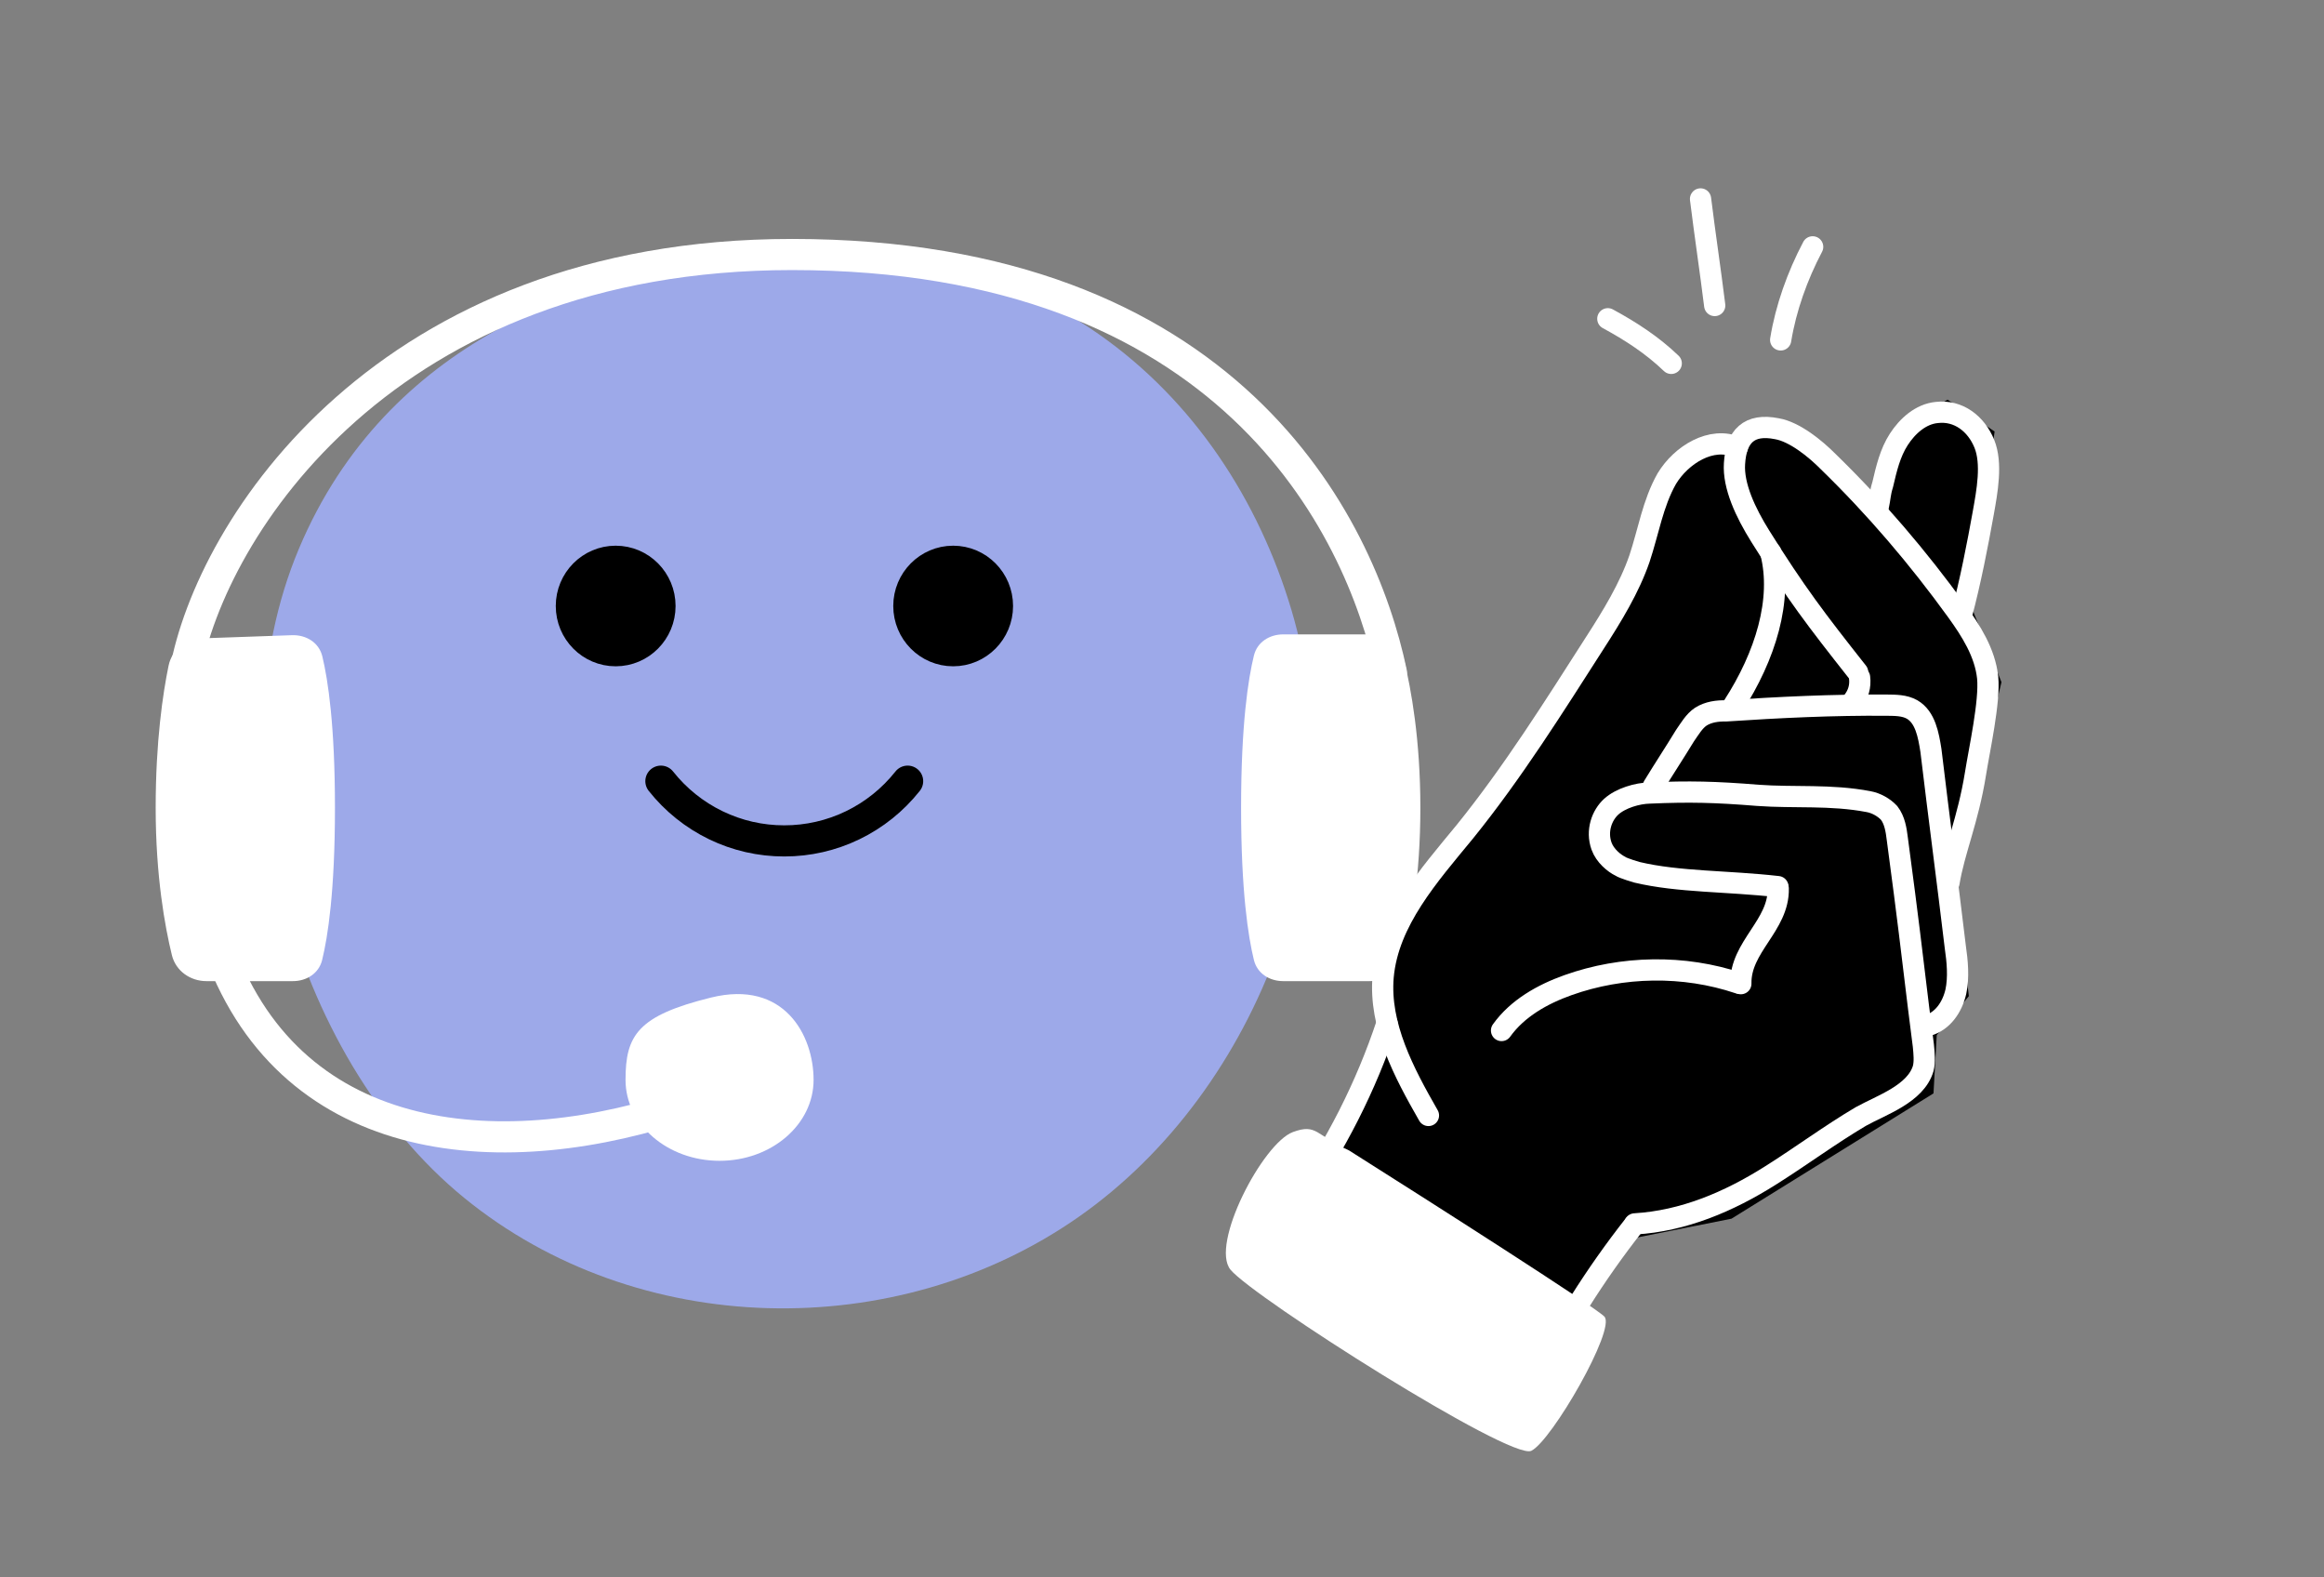 <svg width="224" height="152" viewBox="0 0 224 152" fill="none" xmlns="http://www.w3.org/2000/svg">
<rect x="0" y="0" width="224" height="152" fill="#808080" stroke="none"/>
<path d="M28.803 52.893C20.253 73.223 28.052 101.785 44.713 115.404C61.374 129.023 86.373 129.565 103.953 117.271C121.533 104.977 130.816 80.095 124.492 58.831C118.169 37.567 99.4 20.419 69.915 24.74C56.829 26.66 37.352 32.563 28.803 52.893Z" fill="#9DA9E9"/>
<path d="M59.341 62.961C61.843 62.961 63.871 60.916 63.871 58.394C63.871 55.872 61.843 53.828 59.341 53.828C56.84 53.828 54.812 55.872 54.812 58.394C54.812 60.916 56.84 62.961 59.341 62.961Z" fill="black" stroke="black" stroke-width="2.488" stroke-miterlimit="10"/>
<path d="M91.87 62.961C94.372 62.961 96.4 60.916 96.4 58.394C96.4 55.872 94.372 53.828 91.87 53.828C89.369 53.828 87.341 55.872 87.341 58.394C87.341 60.916 89.369 62.961 91.87 62.961Z" fill="black" stroke="black" stroke-width="2.488" stroke-miterlimit="10"/>
<path d="M87.483 75.274C86.057 77.073 84.248 78.525 82.189 79.521C80.13 80.518 77.875 81.033 75.591 81.03C73.308 81.033 71.052 80.518 68.994 79.521C66.935 78.525 65.126 77.073 63.7 75.274" stroke="black" stroke-width="3" stroke-miterlimit="10" stroke-linecap="round"/>
<path d="M120.86 63.166C121.179 61.871 122.36 61.129 123.694 61.129H132.004C133.576 61.129 134.969 62.115 135.341 63.642C136.01 66.383 136.903 71.271 136.903 77.845C136.903 84.416 136.011 89.296 135.342 92.032C134.969 93.558 133.577 94.543 132.007 94.543H123.688C122.357 94.543 121.179 93.804 120.86 92.512C120.309 90.276 119.623 85.878 119.623 77.845C119.623 69.811 120.309 65.407 120.86 63.166Z" fill="white"/>
<path d="M31.069 63.252C30.745 61.91 29.507 61.159 28.128 61.208L19.497 61.51C17.923 61.565 16.567 62.6 16.249 64.142C15.705 66.777 15.005 71.417 15.005 77.845C15.005 84.416 15.897 89.296 16.566 92.032C16.939 93.558 18.331 94.543 19.901 94.543H28.221C29.551 94.543 30.73 93.804 31.048 92.512C31.599 90.276 32.285 85.878 32.285 77.845C32.285 69.913 31.616 65.52 31.069 63.252Z" fill="white"/>
<path d="M76.343 24.524L76.343 23.024L76.343 24.524ZM132.645 65.122C132.814 65.933 133.609 66.453 134.42 66.283C135.231 66.113 135.751 65.318 135.581 64.507L132.645 65.122ZM19.299 65.079C21.684 51.742 38.008 26.024 76.343 26.024L76.343 23.024C36.419 23.024 18.962 49.921 16.346 64.55L19.299 65.079ZM76.343 26.024C97.015 26.024 110.326 32.401 118.831 40.391C127.366 48.41 131.189 58.176 132.645 65.122L135.581 64.507C134.035 57.129 129.98 46.75 120.885 38.205C111.759 29.631 97.685 23.024 76.343 23.024L76.343 26.024Z" fill="white"/>
<path d="M21.185 91.683C28.32 110.922 48.611 112.542 66.672 106.264" stroke="white" stroke-width="3"/>
<path d="M78.418 104.058C78.418 108.365 74.36 111.856 69.355 111.856C64.35 111.856 60.292 108.365 60.292 104.058C60.292 99.752 61.473 97.872 68.524 96.128C75.575 94.384 78.418 99.752 78.418 104.058Z" fill="white"/>
<path d="M173.7 41.779L168.52 40.518L167.826 43.656L165.215 42.246L161.615 44.606L157.893 53.83L151.055 66.024L137.545 85.106L133.464 92.624L133.215 100.583L127.914 111.955L151.397 126.747L157.352 119.333L166.889 117.434L186.36 105.361L186.674 99.739L189.767 95.99L188.436 84.41L192.913 65.732L189.983 58.406L192.25 41.582L187.722 38.51L183.196 41.207L180.757 48.914L173.7 41.779Z" fill="black"/>
<g clip-path="url(#clip0_1880_390406)">
<path d="M124.618 109.086C126.939 108.229 126.811 109.4 130.032 110.859C137.853 115.8 153.723 125.919 154.638 126.865C155.781 128.048 149.572 138.832 147.597 139.802C145.621 140.771 120.873 125.064 118.613 122.362C116.597 119.95 121.716 110.157 124.618 109.086Z" fill="white"/>
<path d="M179.048 64.773C175.057 59.719 173.067 57.11 169.67 51.678C168.23 49.376 167.045 46.824 167.18 44.684C167.334 42.04 168.589 40.774 171.271 41.314C172.968 41.606 174.96 43.221 176.202 44.472C180.774 48.92 184.878 53.733 188.603 58.881C189.977 60.782 191.326 62.892 191.582 65.29C191.807 67.6 190.773 72.251 190.405 74.573C189.694 79.01 188.358 81.988 187.856 85.055" stroke="white" stroke-width="2.047" stroke-miterlimit="10" stroke-linecap="round" stroke-linejoin="round"/>
<path d="M181.038 48.825C181.228 47.961 181.191 47.575 181.469 46.679C181.824 45.159 182.179 43.638 183.014 42.345C183.848 41.052 185.131 39.898 186.671 39.748C188.773 39.498 190.477 40.84 191.258 42.753C192.039 44.666 191.524 47.387 191.159 49.431C190.625 52.409 189.918 56.064 189.05 59.3" stroke="white" stroke-width="2.047" stroke-miterlimit="10" stroke-linecap="round" stroke-linejoin="round"/>
<path d="M159.356 75.766C160.361 74.114 161.398 72.549 162.403 70.897C162.865 70.234 163.294 69.484 163.939 69.055C164.671 68.595 165.53 68.489 166.331 68.502C171.488 68.16 176.677 67.907 181.871 67.95C182.673 67.963 183.563 67.945 184.313 68.375C185.575 69.121 185.876 70.807 186.114 72.316C186.866 78.621 187.705 84.896 188.456 91.202C188.663 92.623 188.813 94.163 188.515 95.564C188.16 97.084 187.237 98.409 185.791 98.824" stroke="white" stroke-width="2.047" stroke-miterlimit="10" stroke-linecap="round" stroke-linejoin="round"/>
<path d="M171.363 85.436C166.517 84.884 161.805 85.012 157.779 84.055C157.779 84.055 156.453 83.674 156.181 83.472C155.582 83.187 154.693 82.453 154.364 81.529C153.839 80.054 154.399 78.551 155.303 77.731C156.206 76.912 157.813 76.439 158.999 76.415C162.824 76.249 165.334 76.308 169.436 76.64C172.914 76.896 176.465 76.548 180.1 77.246C180.845 77.379 181.595 77.809 182.081 78.333C182.629 79.035 182.767 79.981 182.874 80.84C183.118 82.645 183.331 84.362 183.575 86.168C184.208 91.022 184.752 95.908 185.385 100.762C185.46 101.532 185.535 102.302 185.37 102.958C184.648 105.407 181.346 106.483 179.35 107.591C176.388 109.343 173.552 111.448 170.622 113.288C166.637 115.803 162.253 117.662 157.57 117.935" stroke="white" stroke-width="2.047" stroke-miterlimit="10" stroke-linecap="round" stroke-linejoin="round"/>
<path d="M133.688 98.598C131.674 104.693 128.734 110.421 125.042 115.719" stroke="white" stroke-width="2.047" stroke-miterlimit="10" stroke-linecap="round" stroke-linejoin="round"/>
<path d="M157.496 118.041C153.793 122.746 150.543 127.887 147.893 133.312" stroke="white" stroke-width="2.047" stroke-miterlimit="10" stroke-linecap="round" stroke-linejoin="round"/>
<path d="M170.673 53.234C171.838 57.772 170.171 63.207 167.048 68.033" stroke="white" stroke-width="2.047" stroke-miterlimit="10" stroke-linecap="round" stroke-linejoin="round"/>
<path d="M144.727 99.301C146.257 97.163 148.663 95.808 151.138 94.927C156.353 93.07 162.286 92.95 167.605 94.742" stroke="white" stroke-width="2.047" stroke-miterlimit="10" stroke-linecap="round" stroke-linejoin="round"/>
<path d="M171.396 85.624C171.469 89.183 167.72 91.227 167.792 94.787" stroke="white" stroke-width="2.047" stroke-miterlimit="10" stroke-linecap="round" stroke-linejoin="round"/>
<path d="M179.236 65.271C179.343 66.129 179.121 66.906 178.571 67.599" stroke="white" stroke-width="2.047" stroke-miterlimit="10" stroke-linecap="round" stroke-linejoin="round"/>
<path d="M167.449 43.106C164.963 41.999 162.033 43.839 160.655 46.122C159.308 48.494 158.888 51.233 158.021 53.833C157.04 56.672 155.403 59.346 153.734 61.932C149.764 68.126 145.825 74.409 141.193 80.141C137.718 84.367 133.8 88.749 133.315 94.101C132.906 98.828 135.313 103.35 137.682 107.486" stroke="white" stroke-width="2.047" stroke-miterlimit="10" stroke-linecap="round" stroke-linejoin="round"/>
<path d="M161.083 35.014C159.267 33.27 157.191 31.918 154.971 30.716" stroke="white" stroke-width="2.047" stroke-miterlimit="10" stroke-linecap="round" stroke-linejoin="round"/>
<path d="M174.714 23.787C173.228 26.607 172.133 29.686 171.631 32.753" stroke="white" stroke-width="2.047" stroke-miterlimit="10" stroke-linecap="round" stroke-linejoin="round"/>
<path d="M163.907 19.169C164.333 22.602 164.847 26.005 165.273 29.439" stroke="white" stroke-width="2.047" stroke-miterlimit="10" stroke-linecap="round" stroke-linejoin="round"/>
</g>
<defs>
<clipPath id="clip0_1880_390406">
<rect width="112.153" height="112.153" fill="white" transform="matrix(-0.942 0.335 0.335 0.942 186.252 8.613)"/>
</clipPath>
</defs>
</svg>
